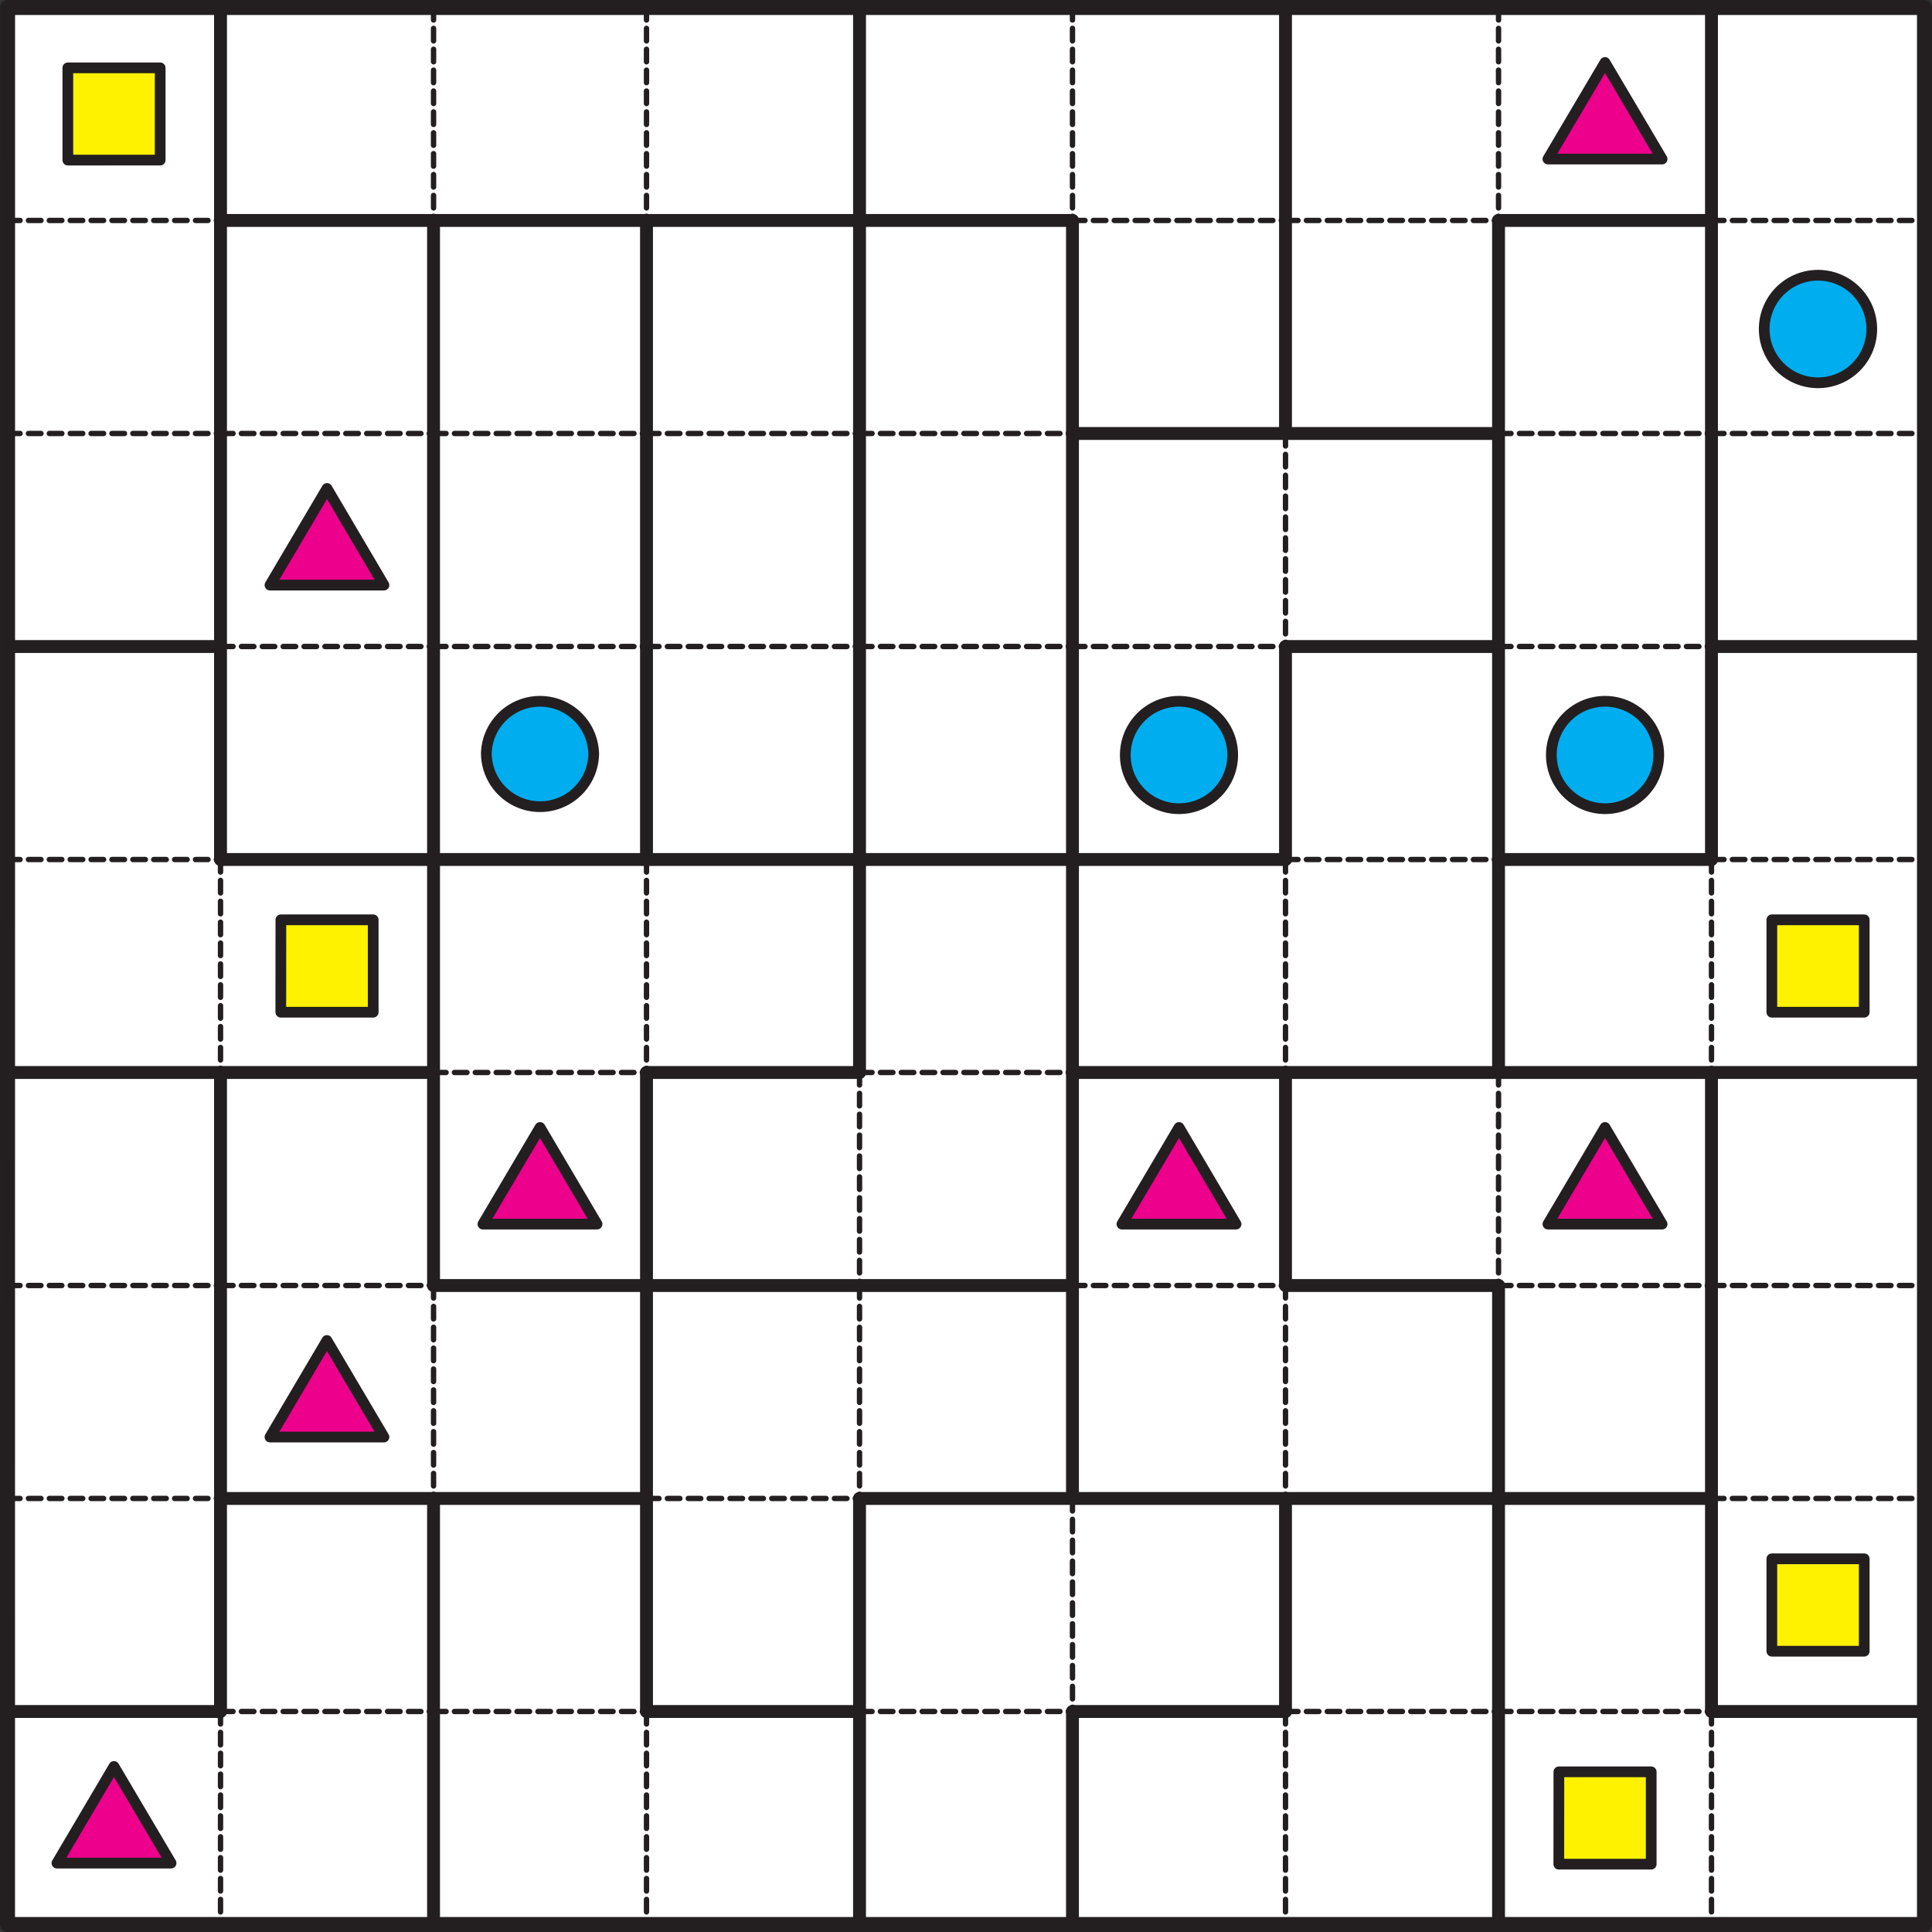 <svg xmlns="http://www.w3.org/2000/svg" width="340.16" height="340.16" viewBox="0 0 255.119 255.119"><rect x="0" y="0" width="255.119" height="255.119" fill="#333333" stroke="none"/><defs><clipPath id="a"><path d="M0 0h255.12v255.12H0zm0 0"/></clipPath></defs><path d="M1 .99h253.13v253.13H.99zm0 0" fill="#fff"/><path d="M8.96 8.96h12.19v12.18H8.96zm0 0" fill="#fff200" stroke-width="1.417" stroke-linecap="round" stroke-linejoin="round" stroke="#231f20" stroke-miterlimit="10"/><path d="M204.4 21h15.08l-7.54-12.75zm0 0" fill="#ec008c" stroke-width="1.417" stroke-linecap="round" stroke-linejoin="round" stroke="#231f20" stroke-miterlimit="10"/><path d="M247.16 43.18a7.1 7.1 0 1 1-14.19 0 7.1 7.1 0 0 1 14.19 0zm0 0" fill="#00adef" stroke-width="1.417" stroke-linecap="round" stroke-linejoin="round" stroke="#231f20" stroke-miterlimit="10"/><path d="M35.65 77.26H50.7L43.18 64.5zm0 0" fill="#ec008c" stroke-width="1.417" stroke-linecap="round" stroke-linejoin="round" stroke="#231f20" stroke-miterlimit="10"/><path d="M78.4 99.43a7.09 7.09 0 1 1-14.18 0 7.09 7.09 0 0 1 14.17 0zm0 0M162.77 99.43a7.09 7.09 0 1 1-14.17 0 7.09 7.09 0 0 1 14.17 0zm0 0M219.03 99.43a7.09 7.09 0 1 1-14.17 0 7.09 7.09 0 0 1 14.17 0zm0 0" fill="#00adef" stroke-width="1.417" stroke-linecap="round" stroke-linejoin="round" stroke="#231f20" stroke-miterlimit="10"/><path d="M37.09 121.46h12.19v12.2h-12.2zm0 0M233.97 121.46h12.2v12.2h-12.2zm0 0" fill="#fff200" stroke-width="1.417" stroke-linecap="round" stroke-linejoin="round" stroke="#231f20" stroke-miterlimit="10"/><path d="M63.77 161.64h15.07l-7.53-12.76zm0 0M148.15 161.64h15.07l-7.53-12.76zm0 0M204.4 161.64h15.08l-7.54-12.76zm0 0M35.65 189.76H50.7l-7.53-12.75zm0 0" fill="#ec008c" stroke-width="1.417" stroke-linecap="round" stroke-linejoin="round" stroke="#231f20" stroke-miterlimit="10"/><path d="M233.97 205.84h12.2v12.2h-12.2zm0 0" fill="#fff200" stroke-width="1.417" stroke-linecap="round" stroke-linejoin="round" stroke="#231f20" stroke-miterlimit="10"/><path d="M7.52 246.02h15.07l-7.54-12.76zm0 0" fill="#ec008c" stroke-width="1.417" stroke-linecap="round" stroke-linejoin="round" stroke="#231f20" stroke-miterlimit="10"/><path d="M205.85 233.97h12.19v12.19h-12.2zm0 0" fill="#fff200" stroke-width="1.417" stroke-linecap="round" stroke-linejoin="round" stroke="#231f20" stroke-miterlimit="10"/><path d="M1 29.11h28.12" fill="none" stroke-width=".709" stroke-linecap="round" stroke-linejoin="round" stroke="#231f20" stroke-dasharray="1.654,1.103" stroke-miterlimit="10"/><path d="M29.12 29.11h28.13M57.25 29.11h28.12M85.37 29.11h28.13M113.5 29.11h28.12" fill="none" stroke-width="1.701" stroke-linecap="round" stroke-linejoin="round" stroke="#231f20" stroke-miterlimit="10"/><path d="M141.62 29.11h28.13M169.75 29.11h28.13" fill="none" stroke-width=".709" stroke-linecap="round" stroke-linejoin="round" stroke="#231f20" stroke-dasharray="1.654,1.103" stroke-miterlimit="10"/><path d="M197.88 29.11H226" fill="none" stroke-width="1.701" stroke-linecap="round" stroke-linejoin="round" stroke="#231f20" stroke-miterlimit="10"/><path d="M226 29.11h28.13M1 57.24h28.12M29.12 57.24h28.13M57.25 57.24h28.12M85.37 57.24h28.13M113.5 57.24h28.12" fill="none" stroke-width=".709" stroke-linecap="round" stroke-linejoin="round" stroke="#231f20" stroke-dasharray="1.654,1.103" stroke-miterlimit="10"/><path d="M141.62 57.24h28.13M169.75 57.24h28.13" fill="none" stroke-width="1.701" stroke-linecap="round" stroke-linejoin="round" stroke="#231f20" stroke-miterlimit="10"/><path d="M197.88 57.24H226M226 57.24h28.13" fill="none" stroke-width=".709" stroke-linecap="round" stroke-linejoin="round" stroke="#231f20" stroke-dasharray="1.654,1.103" stroke-miterlimit="10"/><path d="M1 85.37h28.12" fill="none" stroke-width="1.701" stroke-linecap="round" stroke-linejoin="round" stroke="#231f20" stroke-miterlimit="10"/><path d="M29.12 85.37h28.13M57.25 85.37h28.12M85.37 85.37h28.13M113.5 85.37h28.12M141.62 85.37h28.13" fill="none" stroke-width=".709" stroke-linecap="round" stroke-linejoin="round" stroke="#231f20" stroke-dasharray="1.654,1.103" stroke-miterlimit="10"/><path d="M169.75 85.37h28.13" fill="none" stroke-width="1.701" stroke-linecap="round" stroke-linejoin="round" stroke="#231f20" stroke-miterlimit="10"/><path d="M197.88 85.37H226" fill="none" stroke-width=".709" stroke-linecap="round" stroke-linejoin="round" stroke="#231f20" stroke-dasharray="1.654,1.103" stroke-miterlimit="10"/><path d="M226 85.37h28.13" fill="none" stroke-width="1.701" stroke-linecap="round" stroke-linejoin="round" stroke="#231f20" stroke-miterlimit="10"/><path d="M1 113.5h28.12" fill="none" stroke-width=".709" stroke-linecap="round" stroke-linejoin="round" stroke="#231f20" stroke-dasharray="1.654,1.103" stroke-miterlimit="10"/><path d="M29.12 113.5h28.13M57.25 113.5h28.12M85.37 113.5h28.13M113.5 113.5h28.12M141.62 113.5h28.13" fill="none" stroke-width="1.701" stroke-linecap="round" stroke-linejoin="round" stroke="#231f20" stroke-miterlimit="10"/><path d="M169.75 113.5h28.13" fill="none" stroke-width=".709" stroke-linecap="round" stroke-linejoin="round" stroke="#231f20" stroke-dasharray="1.654,1.103" stroke-miterlimit="10"/><path d="M197.88 113.5H226" fill="none" stroke-width="1.701" stroke-linecap="round" stroke-linejoin="round" stroke="#231f20" stroke-miterlimit="10"/><path d="M226 113.5h28.13" fill="none" stroke-width=".709" stroke-linecap="round" stroke-linejoin="round" stroke="#231f20" stroke-dasharray="1.654,1.103" stroke-miterlimit="10"/><path d="M1 141.62h28.12M29.12 141.62h28.13" fill="none" stroke-width="1.701" stroke-linecap="round" stroke-linejoin="round" stroke="#231f20" stroke-miterlimit="10"/><path d="M57.25 141.62h28.12" fill="none" stroke-width=".709" stroke-linecap="round" stroke-linejoin="round" stroke="#231f20" stroke-dasharray="1.654,1.103" stroke-miterlimit="10"/><path d="M85.37 141.62h28.13" fill="none" stroke-width="1.701" stroke-linecap="round" stroke-linejoin="round" stroke="#231f20" stroke-miterlimit="10"/><path d="M113.5 141.62h28.12" fill="none" stroke-width=".709" stroke-linecap="round" stroke-linejoin="round" stroke="#231f20" stroke-dasharray="1.654,1.103" stroke-miterlimit="10"/><path d="M141.62 141.62h28.13M169.75 141.62h28.13M197.88 141.62H226M226 141.62h28.13" fill="none" stroke-width="1.701" stroke-linecap="round" stroke-linejoin="round" stroke="#231f20" stroke-miterlimit="10"/><path d="M1 169.75h28.12M29.12 169.75h28.13" fill="none" stroke-width=".709" stroke-linecap="round" stroke-linejoin="round" stroke="#231f20" stroke-dasharray="1.654,1.103" stroke-miterlimit="10"/><path d="M57.25 169.75h28.12M85.37 169.75h28.13M113.5 169.75h28.12" fill="none" stroke-width="1.701" stroke-linecap="round" stroke-linejoin="round" stroke="#231f20" stroke-miterlimit="10"/><path d="M141.62 169.75h28.13" fill="none" stroke-width=".709" stroke-linecap="round" stroke-linejoin="round" stroke="#231f20" stroke-dasharray="1.654,1.103" stroke-miterlimit="10"/><path d="M169.75 169.75h28.13" fill="none" stroke-width="1.701" stroke-linecap="round" stroke-linejoin="round" stroke="#231f20" stroke-miterlimit="10"/><path d="M197.88 169.75H226M226 169.75h28.13M1 197.87h28.12" fill="none" stroke-width=".709" stroke-linecap="round" stroke-linejoin="round" stroke="#231f20" stroke-dasharray="1.654,1.103" stroke-miterlimit="10"/><path d="M29.12 197.87h28.13M57.25 197.87h28.12" fill="none" stroke-width="1.701" stroke-linecap="round" stroke-linejoin="round" stroke="#231f20" stroke-miterlimit="10"/><path d="M85.37 197.87h28.13" fill="none" stroke-width=".709" stroke-linecap="round" stroke-linejoin="round" stroke="#231f20" stroke-dasharray="1.654,1.103" stroke-miterlimit="10"/><path d="M113.5 197.87h28.12M141.62 197.87h28.13M169.75 197.87h28.13M197.88 197.87H226" fill="none" stroke-width="1.701" stroke-linecap="round" stroke-linejoin="round" stroke="#231f20" stroke-miterlimit="10"/><path d="M226 197.87h28.13" fill="none" stroke-width=".709" stroke-linecap="round" stroke-linejoin="round" stroke="#231f20" stroke-dasharray="1.654,1.103" stroke-miterlimit="10"/><path d="M1 226h28.12" fill="none" stroke-width="1.701" stroke-linecap="round" stroke-linejoin="round" stroke="#231f20" stroke-miterlimit="10"/><path d="M29.12 226h28.13M57.25 226h28.12" fill="none" stroke-width=".709" stroke-linecap="round" stroke-linejoin="round" stroke="#231f20" stroke-dasharray="1.654,1.103" stroke-miterlimit="10"/><path d="M85.37 226h28.13" fill="none" stroke-width="1.701" stroke-linecap="round" stroke-linejoin="round" stroke="#231f20" stroke-miterlimit="10"/><path d="M113.5 226h28.12" fill="none" stroke-width=".709" stroke-linecap="round" stroke-linejoin="round" stroke="#231f20" stroke-dasharray="1.654,1.103" stroke-miterlimit="10"/><path d="M141.62 226h28.13" fill="none" stroke-width="1.701" stroke-linecap="round" stroke-linejoin="round" stroke="#231f20" stroke-miterlimit="10"/><path d="M169.75 226h28.13M197.88 226H226" fill="none" stroke-width=".709" stroke-linecap="round" stroke-linejoin="round" stroke="#231f20" stroke-dasharray="1.654,1.103" stroke-miterlimit="10"/><path d="M226 226h28.13M29.12.99V29.1" fill="none" stroke-width="1.701" stroke-linecap="round" stroke-linejoin="round" stroke="#231f20" stroke-miterlimit="10"/><path d="M57.25.99V29.1M85.37.99V29.1" fill="none" stroke-width=".709" stroke-linecap="round" stroke-linejoin="round" stroke="#231f20" stroke-dasharray="1.654,1.103" stroke-miterlimit="10"/><path d="M113.5.99V29.1" fill="none" stroke-width="1.701" stroke-linecap="round" stroke-linejoin="round" stroke="#231f20" stroke-miterlimit="10"/><path d="M141.62.99V29.1" fill="none" stroke-width=".709" stroke-linecap="round" stroke-linejoin="round" stroke="#231f20" stroke-dasharray="1.654,1.103" stroke-miterlimit="10"/><path d="M169.75.99V29.1" fill="none" stroke-width="1.701" stroke-linecap="round" stroke-linejoin="round" stroke="#231f20" stroke-miterlimit="10"/><path d="M197.88.99V29.1" fill="none" stroke-width=".709" stroke-linecap="round" stroke-linejoin="round" stroke="#231f20" stroke-dasharray="1.654,1.103" stroke-miterlimit="10"/><path d="M226 .99V29.1M29.12 29.11v28.13M57.25 29.11v28.13M85.37 29.11v28.13M113.5 29.11v28.13M141.62 29.11v28.13M169.75 29.11v28.13M197.88 29.11v28.13M226 29.11v28.13M29.12 57.24v28.13M57.25 57.24v28.13M85.37 57.24v28.13M113.5 57.24v28.13M141.62 57.24v28.13" fill="none" stroke-width="1.701" stroke-linecap="round" stroke-linejoin="round" stroke="#231f20" stroke-miterlimit="10"/><path d="M169.75 57.24v28.13" fill="none" stroke-width=".709" stroke-linecap="round" stroke-linejoin="round" stroke="#231f20" stroke-dasharray="1.654,1.103" stroke-miterlimit="10"/><path d="M197.88 57.24v28.13M226 57.24v28.13M29.12 85.37v28.12M57.25 85.37v28.12M85.37 85.37v28.12M113.5 85.37v28.12M141.62 85.37v28.12M169.75 85.37v28.12M197.88 85.37v28.12M226 85.37v28.12" fill="none" stroke-width="1.701" stroke-linecap="round" stroke-linejoin="round" stroke="#231f20" stroke-miterlimit="10"/><path d="M29.12 113.5v28.12" fill="none" stroke-width=".709" stroke-linecap="round" stroke-linejoin="round" stroke="#231f20" stroke-dasharray="1.654,1.103" stroke-miterlimit="10"/><path d="M57.25 113.5v28.12" fill="none" stroke-width="1.701" stroke-linecap="round" stroke-linejoin="round" stroke="#231f20" stroke-miterlimit="10"/><path d="M85.37 113.5v28.12" fill="none" stroke-width=".709" stroke-linecap="round" stroke-linejoin="round" stroke="#231f20" stroke-dasharray="1.654,1.103" stroke-miterlimit="10"/><path d="M113.5 113.5v28.12M141.62 113.5v28.12" fill="none" stroke-width="1.701" stroke-linecap="round" stroke-linejoin="round" stroke="#231f20" stroke-miterlimit="10"/><path d="M169.75 113.5v28.12" fill="none" stroke-width=".709" stroke-linecap="round" stroke-linejoin="round" stroke="#231f20" stroke-dasharray="1.654,1.103" stroke-miterlimit="10"/><path d="M197.88 113.5v28.12" fill="none" stroke-width="1.701" stroke-linecap="round" stroke-linejoin="round" stroke="#231f20" stroke-miterlimit="10"/><path d="M226 113.5v28.12" fill="none" stroke-width=".709" stroke-linecap="round" stroke-linejoin="round" stroke="#231f20" stroke-dasharray="1.654,1.103" stroke-miterlimit="10"/><path d="M29.12 141.62v28.13M57.25 141.62v28.13M85.37 141.62v28.13" fill="none" stroke-width="1.701" stroke-linecap="round" stroke-linejoin="round" stroke="#231f20" stroke-miterlimit="10"/><path d="M113.5 141.62v28.13" fill="none" stroke-width=".709" stroke-linecap="round" stroke-linejoin="round" stroke="#231f20" stroke-dasharray="1.654,1.103" stroke-miterlimit="10"/><path d="M141.62 141.62v28.13M169.75 141.62v28.13" fill="none" stroke-width="1.701" stroke-linecap="round" stroke-linejoin="round" stroke="#231f20" stroke-miterlimit="10"/><path d="M197.88 141.62v28.13" fill="none" stroke-width=".709" stroke-linecap="round" stroke-linejoin="round" stroke="#231f20" stroke-dasharray="1.654,1.103" stroke-miterlimit="10"/><path d="M226 141.62v28.13M29.12 169.75v28.12" fill="none" stroke-width="1.701" stroke-linecap="round" stroke-linejoin="round" stroke="#231f20" stroke-miterlimit="10"/><path d="M57.25 169.75v28.12" fill="none" stroke-width=".709" stroke-linecap="round" stroke-linejoin="round" stroke="#231f20" stroke-dasharray="1.654,1.103" stroke-miterlimit="10"/><path d="M85.37 169.75v28.12" fill="none" stroke-width="1.701" stroke-linecap="round" stroke-linejoin="round" stroke="#231f20" stroke-miterlimit="10"/><path d="M113.5 169.75v28.12" fill="none" stroke-width=".709" stroke-linecap="round" stroke-linejoin="round" stroke="#231f20" stroke-dasharray="1.654,1.103" stroke-miterlimit="10"/><path d="M141.62 169.75v28.12" fill="none" stroke-width="1.701" stroke-linecap="round" stroke-linejoin="round" stroke="#231f20" stroke-miterlimit="10"/><path d="M169.75 169.75v28.12" fill="none" stroke-width=".709" stroke-linecap="round" stroke-linejoin="round" stroke="#231f20" stroke-dasharray="1.654,1.103" stroke-miterlimit="10"/><path d="M197.88 169.75v28.12M226 169.75v28.12M29.12 197.87V226M57.25 197.87V226M85.37 197.87V226M113.5 197.87V226" fill="none" stroke-width="1.701" stroke-linecap="round" stroke-linejoin="round" stroke="#231f20" stroke-miterlimit="10"/><path d="M141.62 197.87V226" fill="none" stroke-width=".709" stroke-linecap="round" stroke-linejoin="round" stroke="#231f20" stroke-dasharray="1.654,1.103" stroke-miterlimit="10"/><path d="M169.75 197.87V226M197.88 197.87V226M226 197.87V226" fill="none" stroke-width="1.701" stroke-linecap="round" stroke-linejoin="round" stroke="#231f20" stroke-miterlimit="10"/><path d="M29.12 226v28.13" fill="none" stroke-width=".709" stroke-linecap="round" stroke-linejoin="round" stroke="#231f20" stroke-dasharray="1.654,1.103" stroke-miterlimit="10"/><path d="M57.25 226v28.13" fill="none" stroke-width="1.701" stroke-linecap="round" stroke-linejoin="round" stroke="#231f20" stroke-miterlimit="10"/><path d="M85.37 226v28.13" fill="none" stroke-width=".709" stroke-linecap="round" stroke-linejoin="round" stroke="#231f20" stroke-dasharray="1.654,1.103" stroke-miterlimit="10"/><path d="M113.5 226v28.13M141.62 226v28.13" fill="none" stroke-width="1.701" stroke-linecap="round" stroke-linejoin="round" stroke="#231f20" stroke-miterlimit="10"/><path d="M169.75 226v28.13" fill="none" stroke-width=".709" stroke-linecap="round" stroke-linejoin="round" stroke="#231f20" stroke-dasharray="1.654,1.103" stroke-miterlimit="10"/><path d="M197.88 226v28.13" fill="none" stroke-width="1.701" stroke-linecap="round" stroke-linejoin="round" stroke="#231f20" stroke-miterlimit="10"/><path d="M226 226v28.13" fill="none" stroke-width=".709" stroke-linecap="round" stroke-linejoin="round" stroke="#231f20" stroke-dasharray="1.654,1.103" stroke-miterlimit="10"/><g clip-path="url(#a)"><path d="M1 .99h253.13v253.14H.99zm0 0" fill="none" stroke-width="1.984" stroke-linecap="round" stroke-linejoin="round" stroke="#231f20" stroke-miterlimit="10"/></g></svg>